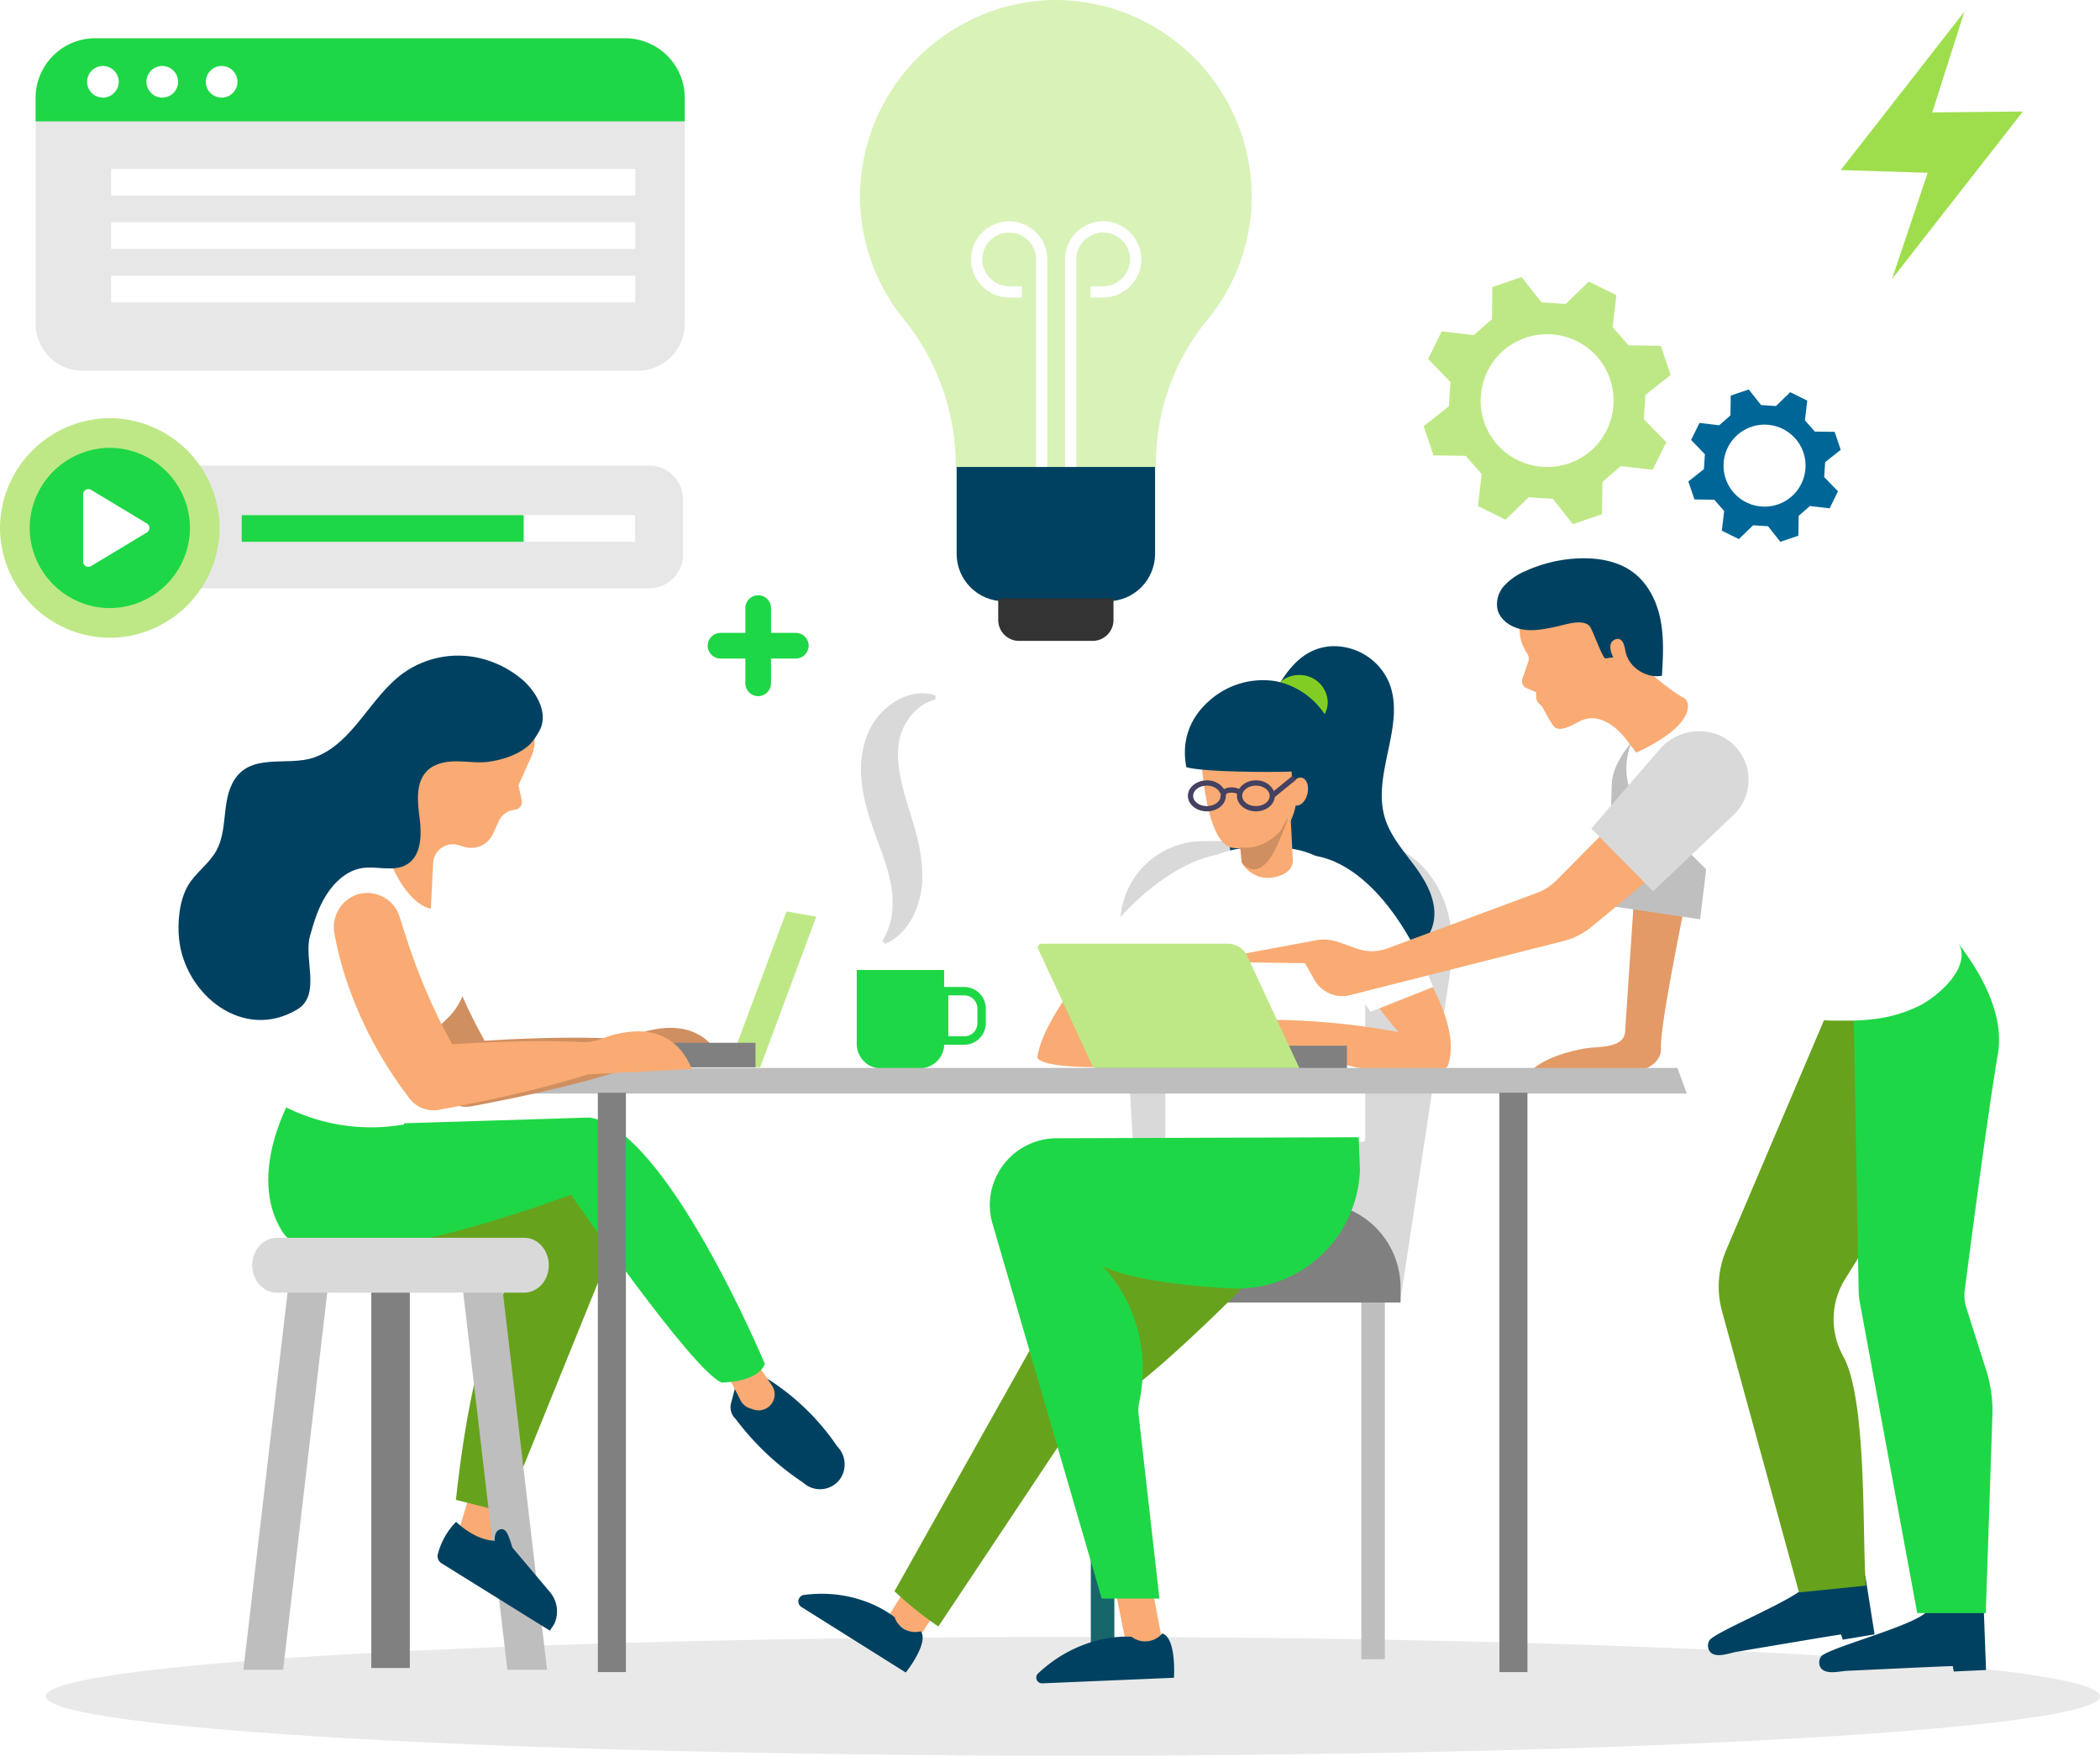 <svg xmlns="http://www.w3.org/2000/svg" xmlns:xlink="http://www.w3.org/1999/xlink" width="665.001" height="556.09" viewBox="0 0 665.001 556.09"><defs><clipPath id="clip-path"><path id="Trazado_13355" data-name="Trazado 13355" d="M153.973-347.077a29.943,29.943,0,0,0-26.426,4.3c-10.476,7.7-15.753,22.159-27.979,26.579-8.59,3.1-20.8-1.985-26,8.254-1.664,3.279-2.049,7.035-2.438,10.69s-.85,7.415-2.632,10.63c-2.376,4.287-6.748,7.056-9.13,11.322-2.611,4.668-3.207,11.489-2.655,16.7,1.867,17.622,20.393,32.482,37.432,22.239,7.624-4.585,1.963-16.014,4.018-23.258,1.32-4.655,2.606-8.972,5.206-13.051s6.484-7.693,11.262-8.447c4.762-.752,10.09,1.325,14.221-1.16,4.565-2.752,4.732-9.229,4.044-14.514s-1.4-11.461,2.408-15.187c2.363-2.312,5.89-2.969,9.2-2.965s6.616.553,9.9.182c4.924-.553,11.6-2.824,14.492-6.847a21.9,21.9,0,0,0,2.358-3.884c2.019-5.127-1.179-10.857-5.133-14.7A32.212,32.212,0,0,0,153.973-347.077Z" fill="none" clip-rule="evenodd"></path></clipPath><clipPath id="clip-path-2"><path id="Trazado_13367" data-name="Trazado 13367" d="M566.527-406.718a12.994,12.994,0,0,1-8.563,3.222,13,13,0,0,1-9.771-4.43,12.993,12.993,0,0,1-3.222-8.563,13,13,0,0,1,4.43-9.771,13,13,0,0,1,8.563-3.221,13,13,0,0,1,9.771,4.429,12.994,12.994,0,0,1,3.222,8.563A13,13,0,0,1,566.527-406.718Zm5.792,3.017,6.244.734,2.661-5.393-4.379-4.511.308-4.726,4.934-3.9-1.93-5.694-6.286-.094-3.121-3.562.733-6.244-5.393-2.661-4.509,4.379-4.727-.308-3.9-4.934-5.7,1.93-.093,6.286-3.562,3.121-6.244-.733-2.662,5.393,4.379,4.509-.308,4.727-4.934,3.9,1.93,5.7,6.284.093,3.122,3.563-.734,6.242,5.393,2.661,4.511-4.379,4.727.308,3.9,4.934,5.7-1.93.093-6.284Z" fill="none" clip-rule="evenodd"></path></clipPath><clipPath id="clip-path-3"><path id="Trazado_13374" data-name="Trazado 13374" d="M350.821-365.643h-32.93A15.027,15.027,0,0,1,302.935-380.6v-27.579h62.84V-380.6h0A15.026,15.026,0,0,1,350.821-365.643Z" fill="none" clip-rule="evenodd"></path></clipPath></defs><g id="portada-nosotros" transform="translate(0 556.09)"><path id="Trazado_13302" data-name="Trazado 13302" d="M665-18.8C665-8.416,519.382,0,339.748,0S14.494-8.416,14.494-18.8,160.115-37.6,339.747-37.6,665-29.181,665-18.8Z" fill="#e9e9e9"></path><path id="Trazado_13303" data-name="Trazado 13303" d="M300.3-227.838h5.082a4.159,4.159,0,0,0,4.134-4.132v-4.7a4.159,4.159,0,0,0-4.134-4.134H300.3Zm5.082,2.657h-7.737v-18.283h7.737a6.832,6.832,0,0,1,6.789,6.791v4.7a6.832,6.832,0,0,1-6.789,6.791Z" fill="#1ED746"></path><path id="Trazado_13304" data-name="Trazado 13304" d="M291.766-248.856H271.3V-225.4a7.63,7.63,0,0,0,2.647,5.777,7.616,7.616,0,0,0,5.007,1.874H291.3a7.688,7.688,0,0,0,7.651-7.651v-23.455Z" fill="#1ED746"></path><path id="Trazado_13305" data-name="Trazado 13305" d="M291.766-248.856v21.58h0a7.688,7.688,0,0,1-7.651,7.651H273.948a7.616,7.616,0,0,0,5.007,1.874H291.3a7.688,7.688,0,0,0,7.651-7.651v-23.455Z" fill="#1ED746"></path><path id="Trazado_13306" data-name="Trazado 13306" d="M296.189-334.561A15.16,15.16,0,0,0,288-328.787a18.083,18.083,0,0,0-3.4,8.22c-.857,5.881.671,12.213,2.715,18.976.493,1.715,1.055,3.463,1.6,5.264.511,1.812,1.079,3.659,1.538,5.586a49.675,49.675,0,0,1,1.621,12.209,28.554,28.554,0,0,1-2.863,12.542c-1.921,3.847-5.046,7.3-8.955,8.846l-.818-.951a21.468,21.468,0,0,0,3.138-9.867,31.969,31.969,0,0,0-.784-9.7c-1.436-6.426-4.446-12.877-6.766-20.446-.557-1.914-1.077-3.877-1.495-5.9a48.261,48.261,0,0,1-.814-6.27,30.524,30.524,0,0,1,1.948-13.119,21.854,21.854,0,0,1,8.759-10.476,17.864,17.864,0,0,1,6.336-2.418,12.866,12.866,0,0,1,6.5.5Z" fill="#d9d9d9"></path><path id="Trazado_13307" data-name="Trazado 13307" d="M431.088-30.528h7.449V-147.251h-7.449Z" fill="#bebebe"></path><path id="Trazado_13308" data-name="Trazado 13308" d="M443.384-143.686,361.655-144.8l-6.864-117.337q-.037-.705-.038-1.411a26.225,26.225,0,0,1,26.1-26.1H381l48.7-.487c21.361,0,32.773,19.686,29.7,40.824Z" fill="#d9d9d9"></path><path id="Trazado_13309" data-name="Trazado 13309" d="M443.5-143.525H340.463V-148.4a26.9,26.9,0,0,1,26.774-26.774h49.49A26.9,26.9,0,0,1,443.5-148.4Z" fill="gray"></path><path id="Trazado_13310" data-name="Trazado 13310" d="M345.428-30.528h7.449V-147.251h-7.449Z" fill="#166669"></path><path id="Trazado_13311" data-name="Trazado 13311" d="M421.476-351.39a19.02,19.02,0,0,1,18.245,11.149c5.764,13.414-5.394,29.166-1.19,43.15,1.743,5.808,5.926,10.493,9.515,15.379s6.793,10.654,6.071,16.676c-.778,6.471-6.291,11.805-12.617,13.377s-13.176-.218-18.622-3.8-9.63-8.812-13.01-14.386c-11.72-19.306-17.079-50.785-4.02-70.759C409.588-346.327,414.23-350.895,421.476-351.39Z" fill="#004161"></path><path id="Trazado_13312" data-name="Trazado 13312" d="M411.03-333.179c7.3-.468,14.689,3.745,17.579,10.028,5.552,12.068-5.2,26.236-1.149,38.816,1.681,5.223,5.71,9.438,9.167,13.834s6.545,9.587,5.847,15c-.748,5.824-6.058,10.621-12.155,12.034s-12.691-.2-17.938-3.42-9.273-7.928-12.534-12.941c-11.286-17.372-16.449-45.684-3.869-63.652C399.577-328.628,404.051-332.736,411.03-333.179Z" fill="#004161"></path><path id="Trazado_13313" data-name="Trazado 13313" d="M431.5-194.424H369.839a.831.831,0,0,1-.827-.827v-65.227a27.182,27.182,0,0,1,27.052-27.052h9.2a27.183,27.183,0,0,1,27.054,27.052v65.227A.832.832,0,0,1,431.5-194.424Z" fill="#fff"></path><path id="Trazado_13314" data-name="Trazado 13314" d="M440.709-262.7s22.967,26.691,18,43.45c0,0,0,8.69-35.689-.31l-30.106-4.965-1.241-8.381a231.281,231.281,0,0,1,51.208,3.724c-2.168-2.414-4.364-5.212-6.633-8.3-3.531-4.813-7.488-10.94-9.2-16.218Z" fill="#f9ab73"></path><path id="Trazado_13315" data-name="Trazado 13315" d="M413.521-285.142s22.119-2.6,40.326,41.681L433.986-235.6s-12.83-17.379-14.693-32.484S413.521-285.142,413.521-285.142Z" fill="#fff"></path><path id="Trazado_13316" data-name="Trazado 13316" d="M356.58-263.085s-25.633,25.625-28.117,41.969c0,0,.359,4.868,37.073,2.264h31.62l2.474-6.3a230.782,230.782,0,0,0-51.069-5.313c2.557-2,5.213-4.366,7.987-7.011,4.319-4.117,9.291-9.457,11.9-14.353Z" fill="#f9ab73"></path><path id="Trazado_13317" data-name="Trazado 13317" d="M388.835-285.7s-22.877-1.147-48.566,39.25l18.177,11.224s15.678-14.86,20.16-29.406S388.835-285.7,388.835-285.7Z" fill="#fff"></path><path id="Trazado_13318" data-name="Trazado 13318" d="M347.087-217.733h79.452v-7.139H347.087Z" fill="gray"></path><path id="Trazado_13319" data-name="Trazado 13319" d="M609.938-45.4c-4.762,4.608-31.6,11.435-33.3,14.063a3.318,3.318,0,0,0-.276,3.157c1.341,2.8,6.184,1.423,8.541,1.318,2.882-.126,33.464-1.6,33.484-1.485l.308,1.7,10.216-.472-.692-18.742S620.385-45.553,609.938-45.4Z" fill="#004161"></path><path id="Trazado_13320" data-name="Trazado 13320" d="M572.588-54.295c-4.174,5.148-30.006,15.141-31.373,17.953a3.323,3.323,0,0,0,.1,3.168c1.666,2.617,6.311.671,8.637.284,2.846-.472,33.029-5.6,33.065-5.486l.511,1.653,10.085-1.692-2.931-18.527S582.942-55.7,572.588-54.295Z" fill="#004161"></path><path id="Trazado_13321" data-name="Trazado 13321" d="M518.062-280.949l-3.446,51.67c-.355,5.353-8.727,4.619-12.377,5.221-5.727.944-13.02,3.065-17.408,7.058,1.579.848,4.7.528,6.563.626,2.382.13,4.766.224,7.15.3,4.892.162,9.788.265,14.676.474,0,0,13.2-.827,12.769-8.7s9.587-55.12,9.587-55.12Z" fill="#e39a67"></path><path id="Trazado_13322" data-name="Trazado 13322" d="M509.211-269.227l29.154,4.32,4.9-39.967c1.179-8.564,1.553-22.591-7.171-24.251l-2.115-.588c-9.8-1.679-23.249,12.217-23.584,21.9Z" fill="#bfbfbf"></path><path id="Trazado_13323" data-name="Trazado 13323" d="M580.522-239.811l-33.9,79.687a29.487,29.487,0,0,0-1.363,19.173L569.685-51.7l21.2-2.151c-1.278-13.98.592-58.391-7.159-72.584a24.071,24.071,0,0,1,.466-24.368l9.521-15.285,5.533-73.314Z" fill="#67a21c"></path><path id="Trazado_13324" data-name="Trazado 13324" d="M614.787-255.138l-5.108-13.668s26.816,24.229,22.984,46.6c-3.305,19.3-8.989,63.127-10.483,74.773a13.1,13.1,0,0,0,.521,5.682l6.248,19.622a42.5,42.5,0,0,1,1.98,14.3l-2.1,62.69H607.123l-18.2-98.537a20.747,20.747,0,0,1-.346-3.427L586.9-240.641Z" fill="#1ED746"></path><path id="Trazado_13325" data-name="Trazado 13325" d="M539.982-334.783c16.041,3.582,52.323,21.657,80.405,77.824,3.728,7.455-6.61,16.3-12.318,19.3a43.647,43.647,0,0,1-14.877,4.379,62.265,62.265,0,0,1-8.814.464c-1.224-.019-8.868.239-9.387-.778a114.8,114.8,0,0,0-8.368-14.422c-3.41-4.871-7.511-10.117-12.489-16.642a179.861,179.861,0,0,0-34.052-33.971,22.815,22.815,0,0,1-5.05-13.144c-.19-4.832,1.243-10.7,6.325-17.092C525.62-334.225,533.189-336.3,539.982-334.783Z" fill="#fff"></path><path id="Trazado_13326" data-name="Trazado 13326" d="M522.633-307.327,492.943-277.3a17.091,17.091,0,0,1-6.2,4.006l-47.41,17.609a14.14,14.14,0,0,1-9.637.073l-5.809-2.057a14.159,14.159,0,0,0-6.966-.626l-23.608,4.4.306,2.613,19.626.28,3.049,5.377a10.152,10.152,0,0,0,11.3,4.723l67.472-17.111a22.967,22.967,0,0,0,9-4.572l33.044-27.351Z" fill="#f9ab73"></path><path id="Trazado_13327" data-name="Trazado 13327" d="M483.978-346.553a2.745,2.745,0,0,0-.318-2.44c-2.03-3-6.4-11.944,5.747-20.884,0,0,21.858-13.713,31.546,7.932a17.34,17.34,0,0,1-.308,15.879c-1.013,1.873,11.117,10.54,12.576,11.057,1.7.6,4.967,7.988-15.089,17.329-.839-1.352-1.16-1.455-2.527-3.348-4.32-5.982-9.692-8.855-14.422-7-2.205.865-6.15,3.719-8.541,2.5-1.282-.654-3.954-6.543-4.68-7.156l-.376-.316a3.154,3.154,0,0,1-1.13-2.363l-.024-1.482-3.031-1.3a2.342,2.342,0,0,1-1.32-2.907Z" fill="#f9ab73"></path><path id="Trazado_13328" data-name="Trazado 13328" d="M508.412-347.532q1.241-.189,2.486-.374a6.768,6.768,0,0,1-.957-3.591,2.43,2.43,0,0,1,2.564-2.224c1.649.314,1.927,2.431,2.252,4.035.995,4.92,6.452,8.541,11.523,7.646.35-5.965.7-12-.478-17.868s-4.042-11.634-9-15.163c-4.6-3.275-10.536-4.315-16.234-4.172a44.945,44.945,0,0,0-17.462,4.016,19.092,19.092,0,0,0-6.768,4.668,8.669,8.669,0,0,0-2.115,7.565c.884,3.429,4.422,5.712,8.005,6.3s7.235-.192,10.78-.961c2.814-.611,8.109-2.469,10.331-.15C504.28-356.832,507.5-347.4,508.412-347.532Z" fill="#004161"></path><path id="Trazado_13329" data-name="Trazado 13329" d="M503.906-293.659l19.576,19.882,25.357-24.05a15.411,15.411,0,0,0,.978-21.493l-.312-.338c-6.441-6.853-17.769-6.242-23.907.869Z" fill="#d9d9d9"></path><path id="Trazado_13330" data-name="Trazado 13330" d="M411.468-217.767H346.293l-17.5-37.66a1.229,1.229,0,0,1-.115-.52,1.242,1.242,0,0,1,1.236-1.236h58.82a6.935,6.935,0,0,1,6.281,4.008Z" fill="#bee886"></path><path id="Trazado_13331" data-name="Trazado 13331" d="M534.15-209.7H167.225l2.948-8.133H531.2Z" fill="#bebebe"></path><path id="Trazado_13332" data-name="Trazado 13332" d="M380.293-317.12s1.269,28.4,10.023,29.575c10.76,1.448,18.214-3.974,20.017-13.544.72-3.841-.162-14.947-1.16-21.957-.628-4.431-5.744-8.682-10.16-9.423a18.574,18.574,0,0,0-9,.763C378.431-327.878,380.293-317.12,380.293-317.12Z" fill="#f9ab73"></path><path id="Trazado_13333" data-name="Trazado 13333" d="M393.224-293.117s-.31,7.137,0,10.241a9.548,9.548,0,0,0,10.241,4.655c7.035-1.45,5.9-6.052,5.9-6.052L408.331-304.5Z" fill="#f9ab73"></path><path id="Trazado_13334" data-name="Trazado 13334" d="M422.9-321.188c-1.508-9.7-9.963-17.8-19.675-19.248a25.5,25.5,0,0,0-20.31,6.33c-6.225,5.52-8.833,12.706-7.244,21.016,5.862,1.666,28.959,1.622,33.338,1.378.192,4.691,1.743,8.677,1.874,13.4C420.065-301.8,424.41-311.483,422.9-321.188Z" fill="#004161"></path><path id="Trazado_13335" data-name="Trazado 13335" d="M414.042-304.725c-.551,2.423-2.25,4.1-3.8,3.753s-2.35-2.6-1.8-5.024,2.252-4.1,3.8-3.755S414.593-307.148,414.042-304.725Z" fill="#f9ab73"></path><path id="Trazado_13336" data-name="Trazado 13336" d="M397.711-300.765c-2.4,0-4.347-1.453-4.347-3.236s1.95-3.237,4.347-3.237,4.345,1.453,4.345,3.237S400.1-300.765,397.711-300.765ZM386.523-304c0,1.782-1.95,3.236-4.345,3.236s-4.347-1.453-4.347-3.236,1.952-3.237,4.347-3.237c2.006,0,3.79,1.062,4.24,2.525l.211-.064a2.8,2.8,0,0,0-.106.777Zm23.935-5.159-1.057-1.29-6.011,4.918a6.009,6.009,0,0,0-5.68-3.369,6.245,6.245,0,0,0-5.341,2.7,5.75,5.75,0,0,0-4.525-.062l-.239.147a6.229,6.229,0,0,0-5.428-2.784c-3.315,0-6.009,2.2-6.009,4.9s2.694,4.9,6.009,4.9,6.009-2.2,6.009-4.9a.811.811,0,0,1,.451-.8,4.192,4.192,0,0,1,3.14.173,4.26,4.26,0,0,0-.077.626c0,2.7,2.7,4.9,6.011,4.9,3.147,0,5.712-1.991,5.962-4.507Z" fill="#444161"></path><path id="Trazado_13337" data-name="Trazado 13337" d="M392.718-287.731l.506,4.854s5.6,7.9,11.7-6.516.739-3.7.739-3.7S400.114-286.435,392.718-287.731Z" fill="#d08f61"></path><path id="Trazado_13338" data-name="Trazado 13338" d="M419.479-329.87a8.2,8.2,0,0,0,.974-3.807,8.878,8.878,0,0,0-9.058-8.6,9.261,9.261,0,0,0-6.086,2.265A24.376,24.376,0,0,1,419.479-329.87Z" fill="#82cd24"></path><path id="Trazado_13339" data-name="Trazado 13339" d="M474.815-26.458h8.878V-209.976h-8.878Z" fill="gray"></path><path id="Trazado_13340" data-name="Trazado 13340" d="M160.573-82.392,155.3-63.531l-11.376-3.324,5.824-19.139Z" fill="#f9ab73"></path><path id="Trazado_13341" data-name="Trazado 13341" d="M105.677-168.264l56.978,10.653a2.455,2.455,0,0,1,1.761,2.35,2.452,2.452,0,0,1-.522,1.512c-4.634,5.9-14.195,23.593-19.519,72.746l15.531,3.884,35.5-87.645,2.775-21.079Z" fill="#67a21c"></path><path id="Trazado_13342" data-name="Trazado 13342" d="M241.836-120.112A75.11,75.11,0,0,1,255.7-109.294a74.939,74.939,0,0,1,9.4,11.324,8.1,8.1,0,0,1,.667,10.7,7.882,7.882,0,0,1-6.1,2.887,7.88,7.88,0,0,1-5.4-2.146A86.277,86.277,0,0,1,241.28-97.088a86.388,86.388,0,0,1-8.363-9.594,5.068,5.068,0,0,1-1.387-2.282,5.048,5.048,0,0,1-.028-2.672l2.012-7.641Z" fill="#004161"></path><path id="Trazado_13343" data-name="Trazado 13343" d="M238.506-125.937l5.911,8.635a5.08,5.08,0,0,1,.722,4.138,5.084,5.084,0,0,1-4.91,3.8,5.055,5.055,0,0,1-1.6-.26l-1.2-.4a5.071,5.071,0,0,1-2.912-2.5l-5.157-10.081Z" fill="#f9ab73"></path><path id="Trazado_13344" data-name="Trazado 13344" d="M92.8-209.514s-15.161,25.146-3.332,43.64,91.344-11.833,91.344-11.833,38.459,55.842,47.705,59.54c0,0,11.465,0,13.685-5.918,0,0-31.066-74.333-55.474-78.031l-59.534,1.842Z" fill="#1ED746"></path><path id="Trazado_13345" data-name="Trazado 13345" d="M89.657-27.2H77.084L91.877-153.674H104.45Z" fill="#bebebe"></path><path id="Trazado_13346" data-name="Trazado 13346" d="M160.662-27.2h12.572l-14.79-126.477H145.87Z" fill="#bebebe"></path><path id="Trazado_13347" data-name="Trazado 13347" d="M117.58-27.754h12.2V-154.783h-12.2Z" fill="gray"></path><path id="Trazado_13348" data-name="Trazado 13348" d="M166.024-146.644h-78.4c-4.272,0-7.767-3.911-7.767-8.692s3.5-8.692,7.767-8.692h78.4c4.272,0,7.767,3.911,7.767,8.692S170.295-146.644,166.024-146.644Z" fill="#d9d9d9"></path><path id="Trazado_13349" data-name="Trazado 13349" d="M174.311-51.612l-12.07-14.315a36.084,36.084,0,0,0-1.248-3.677c-.378-.94-.953-1.991-1.957-2.134a2.083,2.083,0,0,0-2.051,1.372,5.014,5.014,0,0,0-.32,2.3c-6.462-.177-12.222-6-12.222-6a22.544,22.544,0,0,0-5.761,10.137,2.654,2.654,0,0,0,1.1,2.984l34.36,21.365,1.363-2.126A9.451,9.451,0,0,0,174.311-51.612Z" fill="#004161"></path><path id="Trazado_13350" data-name="Trazado 13350" d="M249.046-267.39l9.43,1.664-17.75,47.705-9.987-.276Z" fill="#bee886"></path><path id="Trazado_13351" data-name="Trazado 13351" d="M229.354-218.574c-6.4-15.533-20.965-12.583-29.122-9.414a13.964,13.964,0,0,1-5.719.852c-2.963-.139-5.913-.2-8.861-.254-4.377-.043-8.742,0-13.1.1-4.354.118-8.7.274-13.048.5-2.01.13-4.021.239-6.033.357-1.087-1.98-2.141-3.969-3.183-5.962-1.859-3.672-3.568-7.409-5.191-11.177-1.57-3.792-3.093-7.6-4.437-11.48-1.382-3.865-2.608-7.785-3.843-11.724l-.036-.12a10.725,10.725,0,0,0-13.379-6.979,10.91,10.91,0,0,0-7.257,12.283,106.122,106.122,0,0,0,3.4,13.606,120.214,120.214,0,0,0,5.166,13.382,122.738,122.738,0,0,0,6.652,12.7,127.49,127.49,0,0,0,7.992,11.862l.508.686a9.568,9.568,0,0,0,9.258,3.7c4.275-.728,8.528-1.654,12.792-2.487,4.255-.882,8.5-1.835,12.745-2.826q6.361-1.514,12.7-3.23c3.034-.852,6.065-1.743,9.085-2.7Z" fill="#d08f61"></path><path id="Trazado_13352" data-name="Trazado 13352" d="M139.218-271.829l7.03,16.62a19.42,19.42,0,0,1-4.358,21.469l-8.776,8.507-5.19,25.321a60.416,60.416,0,0,1-40.3-7.013c-12.206-6.952,10.54-22.191,9.985-40.495s7.212-39.938,28.29-33.838Z" fill="#fff"></path><path id="Trazado_13353" data-name="Trazado 13353" d="M124.512-280.981s4.715,11.1,11.927,12.758l.716-14.5a6.279,6.279,0,0,1,6.244-5.943,6.239,6.239,0,0,1,1.786.26l1.91.572a7.545,7.545,0,0,0,8.985-4.074l1.9-4.14a6.106,6.106,0,0,1,5.022-3.54,2.51,2.51,0,0,0,2.279-2.49,2.507,2.507,0,0,0-.059-.539l-1.045-4.706,4.115-9.216a11.494,11.494,0,0,0,.246-8.784c-2.446-6.43-8.5-16.778-22.115-16.392-19.5.549-24.129,8.874-28.288,33Z" fill="#f9ab73"></path><g id="Grupo_1965" data-name="Grupo 1965" clip-path="url(#clip-path)"><path id="Trazado_13354" data-name="Trazado 13354" d="M0,0H665V-556.087H0Z" fill="#004161"></path></g><path id="Trazado_13356" data-name="Trazado 13356" d="M193.759-218.021h45.488v-7.77H193.759Z" fill="gray"></path><path id="Trazado_13357" data-name="Trazado 13357" d="M219.093-217.466c-6.407-15.529-20.965-12.581-29.124-9.412a13.971,13.971,0,0,1-5.717.852c-2.963-.139-5.913-.2-8.863-.254-4.375-.045-8.742,0-13.1.1-4.354.118-8.707.274-13.048.5-2.01.132-4.023.239-6.035.357-1.087-1.978-2.141-3.971-3.181-5.962-1.859-3.672-3.57-7.411-5.193-11.179-1.57-3.79-3.091-7.6-4.435-11.478-1.384-3.867-2.608-7.787-3.845-11.724l-.034-.118a10.728,10.728,0,0,0-13.38-6.981,10.914,10.914,0,0,0-7.251,12.281,106.5,106.5,0,0,0,3.4,13.606,120.846,120.846,0,0,0,5.168,13.384,122.251,122.251,0,0,0,6.652,12.7,126.629,126.629,0,0,0,7.994,11.86l.506.688a9.564,9.564,0,0,0,9.258,3.7c4.277-.726,8.528-1.653,12.792-2.484q6.386-1.327,12.747-2.828c4.241-1.01,8.474-2.076,12.7-3.23,3.033-.854,6.063-1.743,9.085-2.7Z" fill="#f9ab73"></path><path id="Trazado_13358" data-name="Trazado 13358" d="M288.534-55.731l-7.449,12,9.726,6.62,7.862-12Z" fill="#f9ab73"></path><path id="Trazado_13359" data-name="Trazado 13359" d="M283.307-43.819s-10.9-9.385-28.688-7.084a2.084,2.084,0,0,0-1.807,2.059,2.079,2.079,0,0,0,.961,1.752l33.059,20.773s7.488-9.415,4.732-13.07A6.839,6.839,0,0,1,283.307-43.819Z" fill="#004161"></path><path id="Trazado_13360" data-name="Trazado 13360" d="M351.636-173.941,283.252-52.071a112.853,112.853,0,0,0,13.9,11.16l41.58-62.469c7.673-5.084,15.806-10.143,15.806-10.143,16-10.474,48.827-44.693,48.827-44.693Z" fill="#67a21c"></path><path id="Trazado_13361" data-name="Trazado 13361" d="M353.116-52.768l3.551,17.675h11.594L364.7-54.008Z" fill="#f9ab73"></path><path id="Trazado_13362" data-name="Trazado 13362" d="M430.26-195.872l-95.773.321a21.221,21.221,0,0,0-21.05,21.121,21.1,21.1,0,0,0,.662,5.247L348.875-49.756h18.28l-6.629-58.478a11.15,11.15,0,0,1,.2-3.523c5.689-27.178-11.566-43.148-11.566-43.148,9.822,4.209,25.746,6.116,40.83,6.913q.963.048,1.926.048a38.922,38.922,0,0,0,38.731-37.561Z" fill="#1ED746"></path><path id="Trazado_13363" data-name="Trazado 13363" d="M358.354-37.626s-15.5-1.681-29.66,11.621a1.81,1.81,0,0,0-.545,1.294,1.817,1.817,0,0,0,1.808,1.808l.081,0,41.713-1.756s.865-12.533-3.674-14.046A7.14,7.14,0,0,1,358.354-37.626Z" fill="#004161"></path><path id="Trazado_13364" data-name="Trazado 13364" d="M189.323-26.458H198.2V-209.976h-8.876Z" fill="gray"></path><path id="Trazado_13365" data-name="Trazado 13365" d="M252.008-355.624h-7.855v-7.857a4.082,4.082,0,0,0-4.063-4.063,4.082,4.082,0,0,0-4.063,4.063v7.857h-7.855a4.082,4.082,0,0,0-4.063,4.063,4.082,4.082,0,0,0,4.063,4.063h7.855v7.855a4.082,4.082,0,0,0,4.063,4.063,4.082,4.082,0,0,0,4.063-4.063V-347.5h7.856a4.082,4.082,0,0,0,4.062-4.062v0a4.082,4.082,0,0,0-4.062-4.062Z" fill="#1ED746"></path><g id="Grupo_1966" data-name="Grupo 1966" transform="translate(0.813 7.888)" clip-path="url(#clip-path-2)"><path id="Trazado_13366" data-name="Trazado 13366" d="M0-213.141H410.113V-556.087H0Z" transform="translate(204.614 44.261)" fill="#006698"></path></g><path id="Trazado_13368" data-name="Trazado 13368" d="M503.823-413.354a21.169,21.169,0,0,1-29.728-1.961,21.073,21.073,0,0,1-5.223-13.885,21.078,21.078,0,0,1,7.184-15.845,21.169,21.169,0,0,1,29.728,1.961A21.17,21.17,0,0,1,503.823-413.354Zm9.393,4.892,10.122,1.186,4.317-8.742-7.1-7.313.5-7.665,8-6.317-3.128-9.233-10.192-.15-5.061-5.779,1.186-10.12-8.742-4.317-7.313,7.1-7.665-.506-6.317-8-9.233,3.13L472.44-455l-5.779,5.061-10.122-1.187-4.315,8.742,7.1,7.313-.506,7.665-8,6.319,3.13,9.233,10.192.15,5.061,5.777L468.013-395.8l8.744,4.317,7.312-7.1,7.665.506,6.319,8,9.233-3.13.15-10.192Z" fill="#bee886"></path><path id="Trazado_13369" data-name="Trazado 13369" d="M637.047-531.77l-39.134,50.146,27.537.87-11.3,33.63L655.6-500.172l-28.7.291Z" transform="translate(-15.013 -20.601)" fill="#9ede4d"></path><path id="Trazado_13370" data-name="Trazado 13370" d="M396.373-494.071h0a62.314,62.314,0,0,0-62.018-62.018q-.773,0-1.545.019a62.481,62.481,0,0,0-60.448,60.285,61.759,61.759,0,0,0,13.644,40.546,73.777,73.777,0,0,1,16.656,46.177v1.158h63.391v-1.16a71.6,71.6,0,0,1,16.176-45.588A61.738,61.738,0,0,0,396.373-494.071Z" fill="#d8f2b8"></path><path id="Trazado_13371" data-name="Trazado 13371" d="M331.652-407.972h-3.583v-65.957a8.556,8.556,0,0,0-8.509-8.507,8.554,8.554,0,0,0-8.505,8.507,8.557,8.557,0,0,0,8.505,8.507h4.059v3.583h-4.06A12.158,12.158,0,0,1,307.47-473.93a12.158,12.158,0,0,1,12.089-12.091,12.163,12.163,0,0,1,12.093,12.091Z" fill="#fff"></path><path id="Trazado_13372" data-name="Trazado 13372" d="M340.831-407.972h-3.583v-65.957a12.158,12.158,0,0,1,12.089-12.091,12.163,12.163,0,0,1,12.093,12.091,12.163,12.163,0,0,1-12.093,12.091H345.28v-3.583h4.057a8.559,8.559,0,0,0,8.509-8.507,8.556,8.556,0,0,0-8.509-8.507,8.554,8.554,0,0,0-8.505,8.507Z" fill="#fff"></path><g id="Grupo_1967" data-name="Grupo 1967" clip-path="url(#clip-path-3)"><path id="Trazado_13373" data-name="Trazado 13373" d="M0,0H665V-556.087H0Z" fill="#004161"></path></g><path id="Trazado_13375" data-name="Trazado 13375" d="M346.019-353.088H322.693a6.619,6.619,0,0,1-6.586-6.586v-6.86h36.5v6.86a6.617,6.617,0,0,1-6.586,6.586Z" fill="#333"></path><path id="Trazado_13376" data-name="Trazado 13376" d="M202.068-438.682H26.046a14.835,14.835,0,0,1-14.765-14.765h0v-71.717a18.89,18.89,0,0,1,18.8-18.8H198.036a18.89,18.89,0,0,1,18.8,18.8v71.717a14.837,14.837,0,0,1-14.767,14.766Z" fill="#e7e7e7"></path><path id="Trazado_13377" data-name="Trazado 13377" d="M216.836-517.645v-7.52a18.89,18.89,0,0,0-18.8-18.8H30.081a18.89,18.89,0,0,0-18.8,18.8v7.52Z" fill="#1ED746"></path><path id="Trazado_13378" data-name="Trazado 13378" d="M27.575-530.18a5.039,5.039,0,0,1,5.014-5.014A5.04,5.04,0,0,1,37.6-530.18a5.039,5.039,0,0,1-5.014,5.014A5.038,5.038,0,0,1,27.575-530.18Z" fill="#fff"></path><path id="Trazado_13379" data-name="Trazado 13379" d="M46.376-530.18a5.039,5.039,0,0,1,5.014-5.014A5.04,5.04,0,0,1,56.4-530.18a5.039,5.039,0,0,1-5.014,5.014A5.038,5.038,0,0,1,46.376-530.18Z" fill="#fff"></path><path id="Trazado_13380" data-name="Trazado 13380" d="M65.177-530.18a5.039,5.039,0,0,1,5.014-5.014,5.04,5.04,0,0,1,5.014,5.014,5.039,5.039,0,0,1-5.014,5.014A5.038,5.038,0,0,1,65.177-530.18Z" fill="#fff"></path><path id="Trazado_13381" data-name="Trazado 13381" d="M35.174-494.144h166v-8.46h-166Z" fill="#fff"></path><path id="Trazado_13382" data-name="Trazado 13382" d="M35.174-477.224h166v-8.46h-166Z" fill="#fff"></path><path id="Trazado_13383" data-name="Trazado 13383" d="M35.174-460.3h166v-8.46h-166Z" fill="#fff"></path><path id="Trazado_13384" data-name="Trazado 13384" d="M205.635-369.747H35.8A10.7,10.7,0,0,1,25.148-380.4v-17.549A10.7,10.7,0,0,1,35.8-408.6H205.635a10.7,10.7,0,0,1,10.653,10.652V-380.4A10.7,10.7,0,0,1,205.635-369.747Z" fill="#e7e7e7"></path><path id="Trazado_13385" data-name="Trazado 13385" d="M34.781-354.078A34.985,34.985,0,0,1,0-388.86a34.985,34.985,0,0,1,34.781-34.781A34.987,34.987,0,0,1,69.562-388.86,34.987,34.987,0,0,1,34.781-354.078Z" fill="#bee886"></path><path id="Trazado_13386" data-name="Trazado 13386" d="M9.4-388.86a25.5,25.5,0,0,1,25.381-25.381A25.5,25.5,0,0,1,60.163-388.86a25.5,25.5,0,0,1-25.381,25.381A25.5,25.5,0,0,1,9.4-388.86Z" fill="#1ED746"></path><path id="Trazado_13387" data-name="Trazado 13387" d="M46.522-387.438,28.839-376.786a1.663,1.663,0,0,1-.858.239,1.667,1.667,0,0,1-1.659-1.659v-21.3a1.668,1.668,0,0,1,1.66-1.659,1.656,1.656,0,0,1,.856.238l17.684,10.647a1.664,1.664,0,0,1,.8,1.423A1.664,1.664,0,0,1,46.522-387.438Z" fill="#fff"></path><path id="Trazado_13388" data-name="Trazado 13388" d="M76.536-384.474H201.091v-8.46H76.536Z" fill="#fff"></path><path id="Trazado_13389" data-name="Trazado 13389" d="M76.536-384.474h89.3v-8.46h-89.3Z" fill="#1ED746"></path></g></svg>
